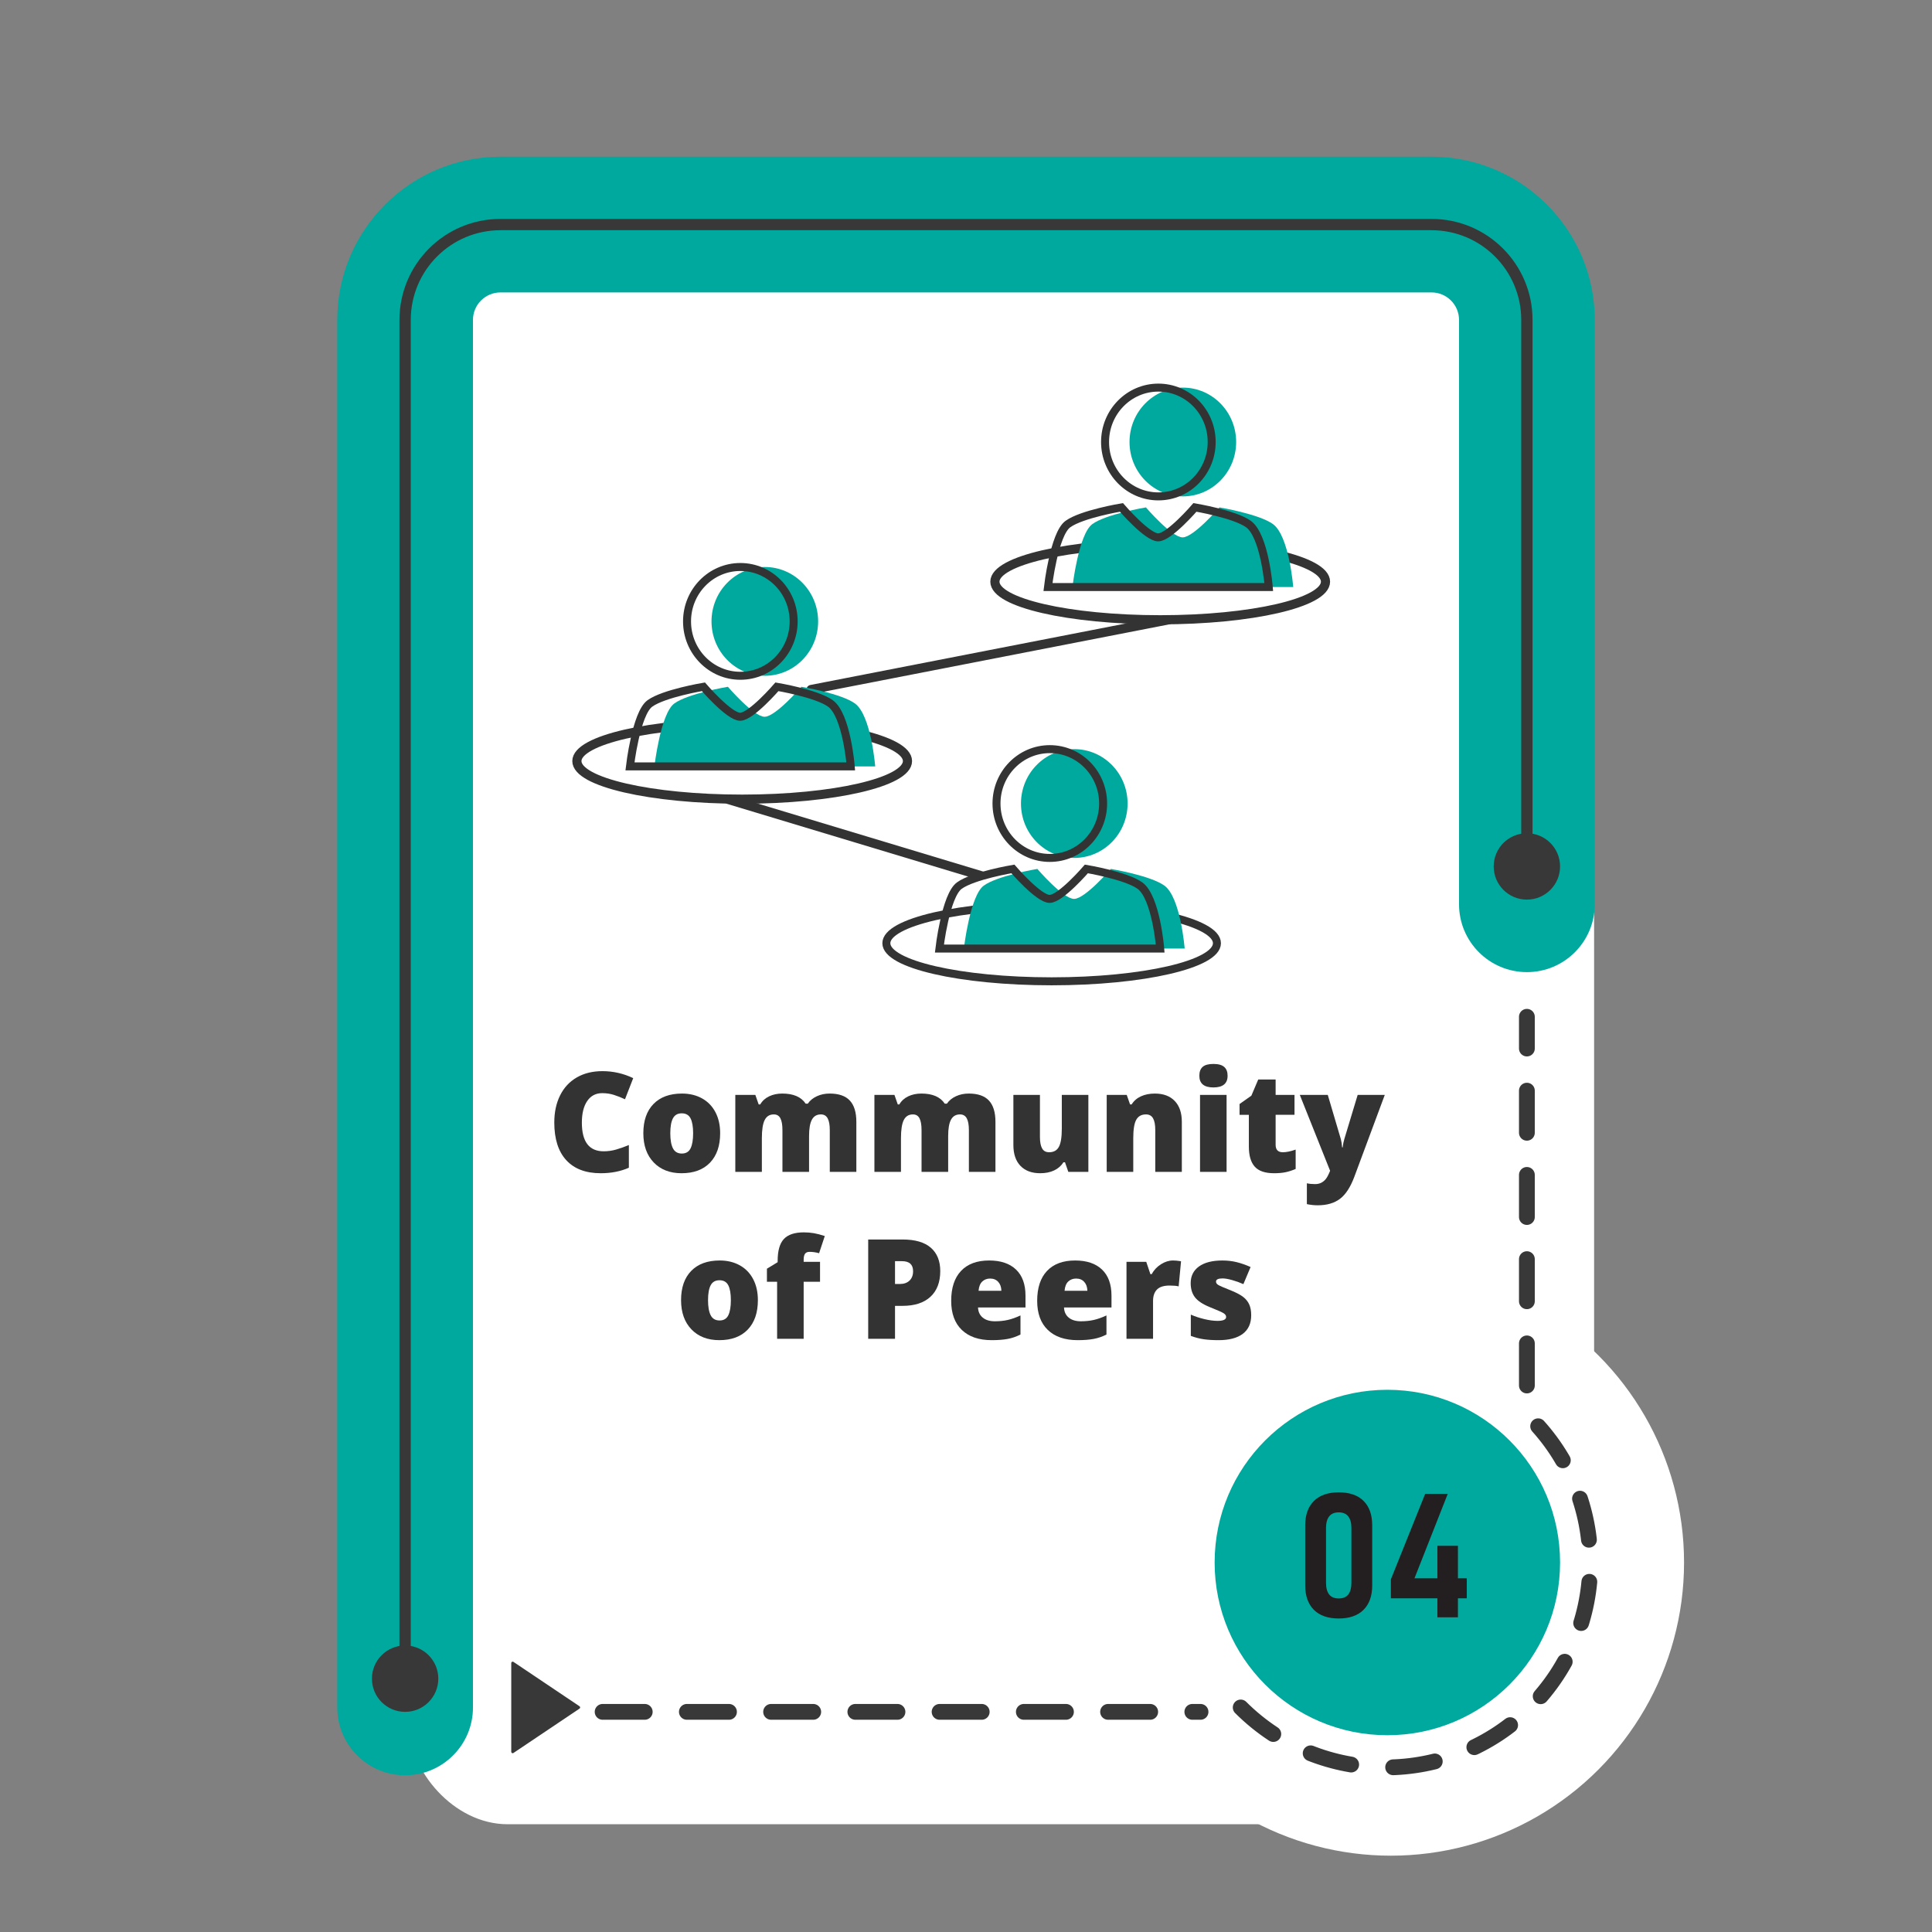 <?xml version="1.0" encoding="UTF-8"?><svg id="a" xmlns="http://www.w3.org/2000/svg" width="500" height="500" viewBox="0 0 500 500"><rect x="0" y="0" width="500" height="500" fill="#808080" stroke="none"/><defs><style>.b,.c,.d,.e,.f,.g{stroke-miterlimit:10;}.b,.c,.d,.e,.g{fill:none;}.b,.h{fill-rule:evenodd;}.b,.d{stroke-width:2.067px;}.b,.d,.f,.g{stroke:#333;}.c{stroke-width:2.927px;}.c,.e{stroke:#383838;}.i{fill:#fff;}.j{fill:#383838;}.h,.k{fill:#00a99d;}.l{fill:#231f20;}.e{stroke-dasharray:10.901;stroke-width:4.088px;}.e,.f{stroke-linecap:round;}.f{fill:#222935;}.f,.g{stroke-width:2.373px;}.m{fill:#333;}</style></defs><rect class="i" x="105.844" y="58.117" width="306.708" height="413.994" rx="25.526" ry="25.526"/><circle class="i" cx="359.956" cy="404.375" r="75.875"/><path class="e" d="M321.092,441.891c20.694,20.694,54.245,20.694,74.939,0,20.694-20.694,20.694-54.245,0-74.939"/><path class="k" d="M370.476,40.558h-240.951c-23.292,0-42.241,18.949-42.241,42.239v359.084c0,9.698,7.862,17.56,17.56,17.56s17.56-7.862,17.56-17.56V82.797c0-3.925,3.195-7.119,7.121-7.119h240.951c3.926,0,7.121,3.194,7.121,7.119v151.228c0,9.697,7.862,17.56,17.56,17.56s17.56-7.863,17.56-17.56V82.797c0-23.29-18.949-42.239-42.241-42.239Z"/><path class="c" d="M104.844,434.438V82.798c0-13.631,11.05-24.681,24.681-24.681h240.951c13.631,0,24.681,11.05,24.681,24.681v140.92"/><circle class="j" cx="104.844" cy="434.438" r="8.589"/><path class="j" d="M403.745,224.232c0-4.744-3.845-8.589-8.589-8.589s-8.589,3.845-8.589,8.589,3.846,8.589,8.589,8.589,8.589-3.845,8.589-8.589Z"/><line class="e" x1="395.156" y1="358.567" x2="395.156" y2="263.142"/><line class="e" x1="155.958" y1="443.027" x2="310.697" y2="443.027"/><circle class="k" cx="359.045" cy="404.375" r="44.7"/><path class="l" d="M340.019,416.61c-1.485-1.502-2.23-3.592-2.23-6.273v-15.598c0-2.694.747-4.789,2.242-6.282,1.493-1.494,3.639-2.242,6.436-2.242s4.94.744,6.427,2.23c1.485,1.487,2.23,3.585,2.23,6.294v15.598c0,2.696-.747,4.789-2.242,6.284-1.494,1.494-3.633,2.242-6.415,2.242-2.811,0-4.961-.752-6.448-2.252ZM348.939,412.634c.535-.696.802-1.696.802-2.999v-14.192c0-1.305-.272-2.304-.813-2.999-.542-.696-1.363-1.043-2.461-1.043-1.113,0-1.94.347-2.482,1.043-.542.695-.813,1.695-.813,2.999v14.192c0,1.303.267,2.303.802,2.999.534.695,1.364,1.043,2.493,1.043,1.113,0,1.937-.348,2.472-1.043Z"/><path class="l" d="M359.956,408.734l8.876-22.122h5.843l-8.612,21.859h13.533v5.163h-19.64v-4.9ZM371.996,400.056h5.315v18.499h-5.315v-18.499Z"/><path class="j" d="M149.984,441.583l-17.111-11.491c-.24-.161-.562.011-.562.299v22.983c0,.289.322.46.562.299l17.111-11.491c.213-.143.213-.456,0-.599Z"/><line class="f" x1="302.476" y1="160.399" x2="209.911" y2="178.446"/><ellipse class="d" cx="272.165" cy="244.103" rx="42.779" ry="9.86"/><path class="h" d="M301.343,229.194c-3.574-2.599-13.856-4.316-13.856-4.316,0,0-6.679,7.757-9.517,7.757s-9.504-7.757-9.504-7.757c0,0-10.283,1.717-13.86,4.316-3.567,2.578-5.155,16.29-5.155,16.29h57.141s-1.052-13.261-5.249-16.29Z"/><path class="h" d="M291.819,207.952c0,7.775-6.176,14.077-13.796,14.077s-13.797-6.302-13.797-14.077,6.176-14.076,13.797-14.076,13.796,6.301,13.796,14.076Z"/><path class="b" d="M295.01,229.194c-3.574-2.599-13.855-4.316-13.855-4.316,0,0-6.679,7.757-9.518,7.757s-9.504-7.757-9.504-7.757c0,0-10.283,1.717-13.86,4.316-3.566,2.578-5.155,16.29-5.155,16.29h57.141s-1.053-13.261-5.249-16.29Z"/><path class="b" d="M285.486,207.952c0,7.775-6.176,14.077-13.796,14.077s-13.797-6.302-13.797-14.077,6.176-14.076,13.797-14.076,13.796,6.301,13.796,14.076Z"/><ellipse class="g" cx="192.077" cy="196.965" rx="42.779" ry="9.86"/><path class="h" d="M221.255,182.056c-3.574-2.599-13.856-4.316-13.856-4.316,0,0-6.679,7.757-9.517,7.757s-9.504-7.757-9.504-7.757c0,0-10.283,1.717-13.86,4.316-3.567,2.578-5.155,16.29-5.155,16.29h57.141s-1.052-13.261-5.249-16.29Z"/><path class="h" d="M211.731,160.814c0,7.775-6.176,14.077-13.796,14.077s-13.797-6.302-13.797-14.077,6.176-14.076,13.797-14.076,13.796,6.301,13.796,14.076Z"/><path class="b" d="M214.922,182.056c-3.574-2.599-13.855-4.316-13.855-4.316,0,0-6.679,7.757-9.518,7.757s-9.504-7.757-9.504-7.757c0,0-10.283,1.717-13.86,4.316-3.566,2.578-5.155,16.29-5.155,16.29h57.141s-1.053-13.261-5.249-16.29Z"/><path class="b" d="M205.398,160.814c0,7.775-6.176,14.077-13.796,14.077s-13.797-6.302-13.797-14.077,6.176-14.076,13.797-14.076,13.796,6.301,13.796,14.076Z"/><ellipse class="g" cx="300.26" cy="150.539" rx="42.779" ry="9.86"/><path class="h" d="M329.438,135.631c-3.574-2.599-13.856-4.316-13.856-4.316,0,0-6.679,7.757-9.517,7.757s-9.504-7.757-9.504-7.757c0,0-10.283,1.717-13.86,4.316-3.567,2.578-5.155,16.29-5.155,16.29h57.141s-1.052-13.261-5.249-16.29Z"/><path class="h" d="M319.913,114.388c0,7.775-6.176,14.077-13.796,14.077s-13.797-6.302-13.797-14.077,6.176-14.076,13.797-14.076,13.796,6.301,13.796,14.076Z"/><path class="b" d="M323.105,135.631c-3.574-2.599-13.855-4.316-13.855-4.316,0,0-6.679,7.757-9.518,7.757s-9.504-7.757-9.504-7.757c0,0-10.283,1.717-13.86,4.316-3.566,2.578-5.155,16.29-5.155,16.29h57.141s-1.053-13.261-5.249-16.29Z"/><path class="b" d="M313.581,114.388c0,7.775-6.176,14.077-13.796,14.077s-13.797-6.302-13.797-14.077,6.176-14.076,13.797-14.076,13.796,6.301,13.796,14.076Z"/><line class="g" x1="188.229" y1="206.825" x2="254.161" y2="226.708"/><path class="m" d="M155.842,282.907c-1.652,0-2.941.677-3.867,2.03s-1.389,3.22-1.389,5.599c0,4.945,1.881,7.418,5.643,7.418,1.137,0,2.238-.158,3.305-.475s2.139-.697,3.217-1.143v5.871c-2.145.949-4.57,1.424-7.277,1.424-3.879,0-6.853-1.125-8.921-3.375s-3.103-5.502-3.103-9.756c0-2.66.501-4.998,1.503-7.014s2.443-3.565,4.324-4.649,4.093-1.626,6.636-1.626c2.777,0,5.432.604,7.963,1.811l-2.127,5.467c-.949-.445-1.898-.82-2.848-1.125s-1.969-.457-3.059-.457Z"/><path class="m" d="M186.376,293.278c0,3.258-.876,5.798-2.628,7.62s-4.204,2.733-7.356,2.733c-3.023,0-5.429-.932-7.216-2.795s-2.681-4.383-2.681-7.559c0-3.246.876-5.769,2.628-7.567s4.21-2.698,7.374-2.698c1.957,0,3.686.416,5.186,1.248s2.657,2.024,3.472,3.577,1.222,3.366,1.222,5.44ZM173.473,293.278c0,1.711.229,3.015.686,3.911s1.225,1.345,2.303,1.345c1.066,0,1.819-.448,2.259-1.345s.659-2.2.659-3.911c0-1.699-.223-2.982-.668-3.85s-1.207-1.301-2.285-1.301c-1.055,0-1.811.431-2.268,1.292s-.686,2.147-.686,3.858Z"/><path class="m" d="M214.747,303.28v-10.828c0-1.348-.185-2.358-.554-3.032s-.952-1.011-1.749-1.011c-1.055,0-1.828.451-2.32,1.354s-.738,2.314-.738,4.236v9.281h-6.891v-10.828c0-1.348-.176-2.358-.527-3.032s-.92-1.011-1.705-1.011c-1.078,0-1.863.48-2.355,1.441s-.738,2.531-.738,4.711v8.719h-6.873v-19.916h5.186l.861,2.461h.404c.527-.914,1.292-1.611,2.294-2.092s2.142-.721,3.419-.721c2.871,0,4.887.873,6.047,2.619h.545c.562-.82,1.345-1.462,2.347-1.925s2.106-.694,3.313-.694c2.355,0,4.096.604,5.221,1.811s1.688,3.041,1.688,5.502v12.955h-6.873Z"/><path class="m" d="M250.747,303.28v-10.828c0-1.348-.185-2.358-.554-3.032s-.952-1.011-1.749-1.011c-1.055,0-1.828.451-2.32,1.354s-.738,2.314-.738,4.236v9.281h-6.891v-10.828c0-1.348-.176-2.358-.527-3.032s-.92-1.011-1.705-1.011c-1.078,0-1.863.48-2.355,1.441s-.738,2.531-.738,4.711v8.719h-6.873v-19.916h5.186l.861,2.461h.404c.527-.914,1.292-1.611,2.294-2.092s2.142-.721,3.419-.721c2.871,0,4.887.873,6.047,2.619h.545c.562-.82,1.345-1.462,2.347-1.925s2.106-.694,3.313-.694c2.355,0,4.096.604,5.221,1.811s1.688,3.041,1.688,5.502v12.955h-6.873Z"/><path class="m" d="M276.481,303.28l-.861-2.479h-.404c-.574.914-1.374,1.614-2.399,2.101s-2.229.729-3.612.729c-2.191,0-3.896-.636-5.115-1.907s-1.828-3.067-1.828-5.388v-12.973h6.873v10.881c0,1.301.185,2.285.554,2.953s.976,1.002,1.819,1.002c1.184,0,2.027-.466,2.531-1.397s.756-2.505.756-4.72v-8.719h6.873v19.916h-5.186Z"/><path class="m" d="M298.981,303.28v-10.863c0-1.324-.19-2.323-.571-2.997s-.993-1.011-1.837-1.011c-1.16,0-1.998.463-2.514,1.389s-.773,2.514-.773,4.764v8.719h-6.873v-19.916h5.186l.861,2.461h.404c.586-.938,1.397-1.641,2.435-2.109s2.229-.703,3.577-.703c2.203,0,3.917.639,5.142,1.916s1.837,3.076,1.837,5.396v12.955h-6.873Z"/><path class="m" d="M310.389,278.407c0-1.031.287-1.799.861-2.303s1.5-.756,2.777-.756,2.209.258,2.795.773.879,1.277.879,2.285c0,2.016-1.225,3.023-3.674,3.023-2.426,0-3.639-1.008-3.639-3.023ZM317.438,303.28h-6.873v-19.916h6.873v19.916Z"/><path class="m" d="M331.993,298.2c.926,0,2.033-.229,3.322-.686v5.01c-.926.398-1.808.683-2.646.853s-1.819.255-2.944.255c-2.309,0-3.973-.565-4.992-1.696s-1.529-2.868-1.529-5.212v-8.209h-2.408v-2.795l3.059-2.162,1.775-4.184h4.5v3.99h4.887v5.15h-4.887v7.752c0,1.289.621,1.934,1.863,1.934Z"/><path class="m" d="M336.387,283.364h7.242l3.375,11.426c.164.598.275,1.318.334,2.162h.141c.094-.809.234-1.518.422-2.127l3.463-11.461h7.014l-7.875,21.182c-1.008,2.695-2.247,4.6-3.718,5.713s-3.39,1.67-5.757,1.67c-.914,0-1.852-.1-2.812-.299v-5.396c.621.141,1.33.211,2.127.211.609,0,1.143-.117,1.6-.352s.855-.565,1.195-.993.703-1.128,1.09-2.101l-7.84-19.635Z"/><path class="m" d="M196.14,336.479c0,3.258-.876,5.798-2.628,7.62s-4.204,2.733-7.356,2.733c-3.023,0-5.429-.932-7.216-2.795s-2.681-4.383-2.681-7.559c0-3.246.876-5.769,2.628-7.567s4.21-2.698,7.374-2.698c1.957,0,3.686.416,5.186,1.248s2.657,2.024,3.472,3.577,1.222,3.366,1.222,5.44ZM183.238,336.479c0,1.711.229,3.015.686,3.911s1.225,1.345,2.303,1.345c1.066,0,1.819-.448,2.259-1.345s.659-2.2.659-3.911c0-1.699-.223-2.982-.668-3.85s-1.207-1.301-2.285-1.301c-1.055,0-1.811.431-2.268,1.292s-.686,2.147-.686,3.858Z"/><path class="m" d="M212.224,331.715h-4.236v14.766h-6.873v-14.766h-2.637v-3.375l2.777-1.688v-.334c0-2.625.536-4.512,1.608-5.66s2.792-1.723,5.159-1.723c.914,0,1.778.07,2.593.211s1.761.387,2.839.738l-1.477,4.447c-.844-.234-1.67-.352-2.479-.352-.527,0-.911.161-1.151.483s-.36.847-.36,1.573v.527h4.236v5.15Z"/><path class="m" d="M243.337,328.955c0,2.871-.847,5.089-2.54,6.653s-4.099,2.347-7.216,2.347h-1.951v8.525h-6.943v-25.699h8.895c3.246,0,5.684.709,7.312,2.127s2.443,3.434,2.443,6.047ZM231.63,332.295h1.266c1.043,0,1.872-.293,2.487-.879s.923-1.395.923-2.426c0-1.734-.961-2.602-2.883-2.602h-1.793v5.906Z"/><path class="m" d="M256.644,346.832c-3.316,0-5.892-.882-7.726-2.646s-2.751-4.274-2.751-7.532c0-3.363.85-5.944,2.549-7.743s4.125-2.698,7.277-2.698c3,0,5.317.782,6.952,2.347s2.452,3.817,2.452,6.759v3.059h-12.287c.047,1.113.454,1.986,1.222,2.619s1.813.949,3.138.949c1.207,0,2.317-.114,3.331-.343s2.112-.618,3.296-1.169v4.939c-1.078.551-2.191.932-3.34,1.143s-2.52.316-4.113.316ZM256.24,330.889c-.809,0-1.485.255-2.03.765s-.864,1.31-.958,2.399h5.906c-.023-.961-.296-1.729-.817-2.303s-1.222-.861-2.101-.861Z"/><path class="m" d="M278.898,346.832c-3.316,0-5.892-.882-7.726-2.646s-2.751-4.274-2.751-7.532c0-3.363.85-5.944,2.549-7.743s4.125-2.698,7.277-2.698c3,0,5.317.782,6.952,2.347s2.452,3.817,2.452,6.759v3.059h-12.287c.047,1.113.454,1.986,1.222,2.619s1.813.949,3.138.949c1.207,0,2.317-.114,3.331-.343s2.112-.618,3.296-1.169v4.939c-1.078.551-2.191.932-3.34,1.143s-2.52.316-4.113.316ZM278.494,330.889c-.809,0-1.485.255-2.03.765s-.864,1.31-.958,2.399h5.906c-.023-.961-.296-1.729-.817-2.303s-1.222-.861-2.101-.861Z"/><path class="m" d="M303.56,326.213c.598,0,1.166.047,1.705.141l.387.07-.615,6.486c-.562-.141-1.342-.211-2.338-.211-1.5,0-2.59.343-3.27,1.028s-1.02,1.673-1.02,2.962v9.791h-6.873v-19.916h5.115l1.072,3.182h.334c.574-1.055,1.374-1.907,2.399-2.558s2.06-.976,3.103-.976Z"/><path class="m" d="M323.81,340.363c0,2.133-.727,3.744-2.18,4.834s-3.539,1.635-6.258,1.635c-1.477,0-2.76-.079-3.85-.237s-2.203-.448-3.34-.87v-5.502c1.066.469,2.235.855,3.507,1.16s2.405.457,3.401.457c1.488,0,2.232-.34,2.232-1.02,0-.352-.208-.665-.624-.94s-1.626-.812-3.63-1.608c-1.828-.75-3.105-1.603-3.832-2.558s-1.09-2.165-1.09-3.63c0-1.852.715-3.293,2.145-4.324s3.451-1.547,6.064-1.547c1.312,0,2.546.144,3.7.431s2.353.706,3.595,1.257l-1.863,4.43c-.914-.41-1.881-.759-2.9-1.046s-1.852-.431-2.496-.431c-1.125,0-1.688.275-1.688.826,0,.34.196.63.589.87s1.526.729,3.401,1.468c1.395.574,2.435,1.137,3.12,1.688s1.189,1.198,1.512,1.942.483,1.649.483,2.716Z"/></svg>